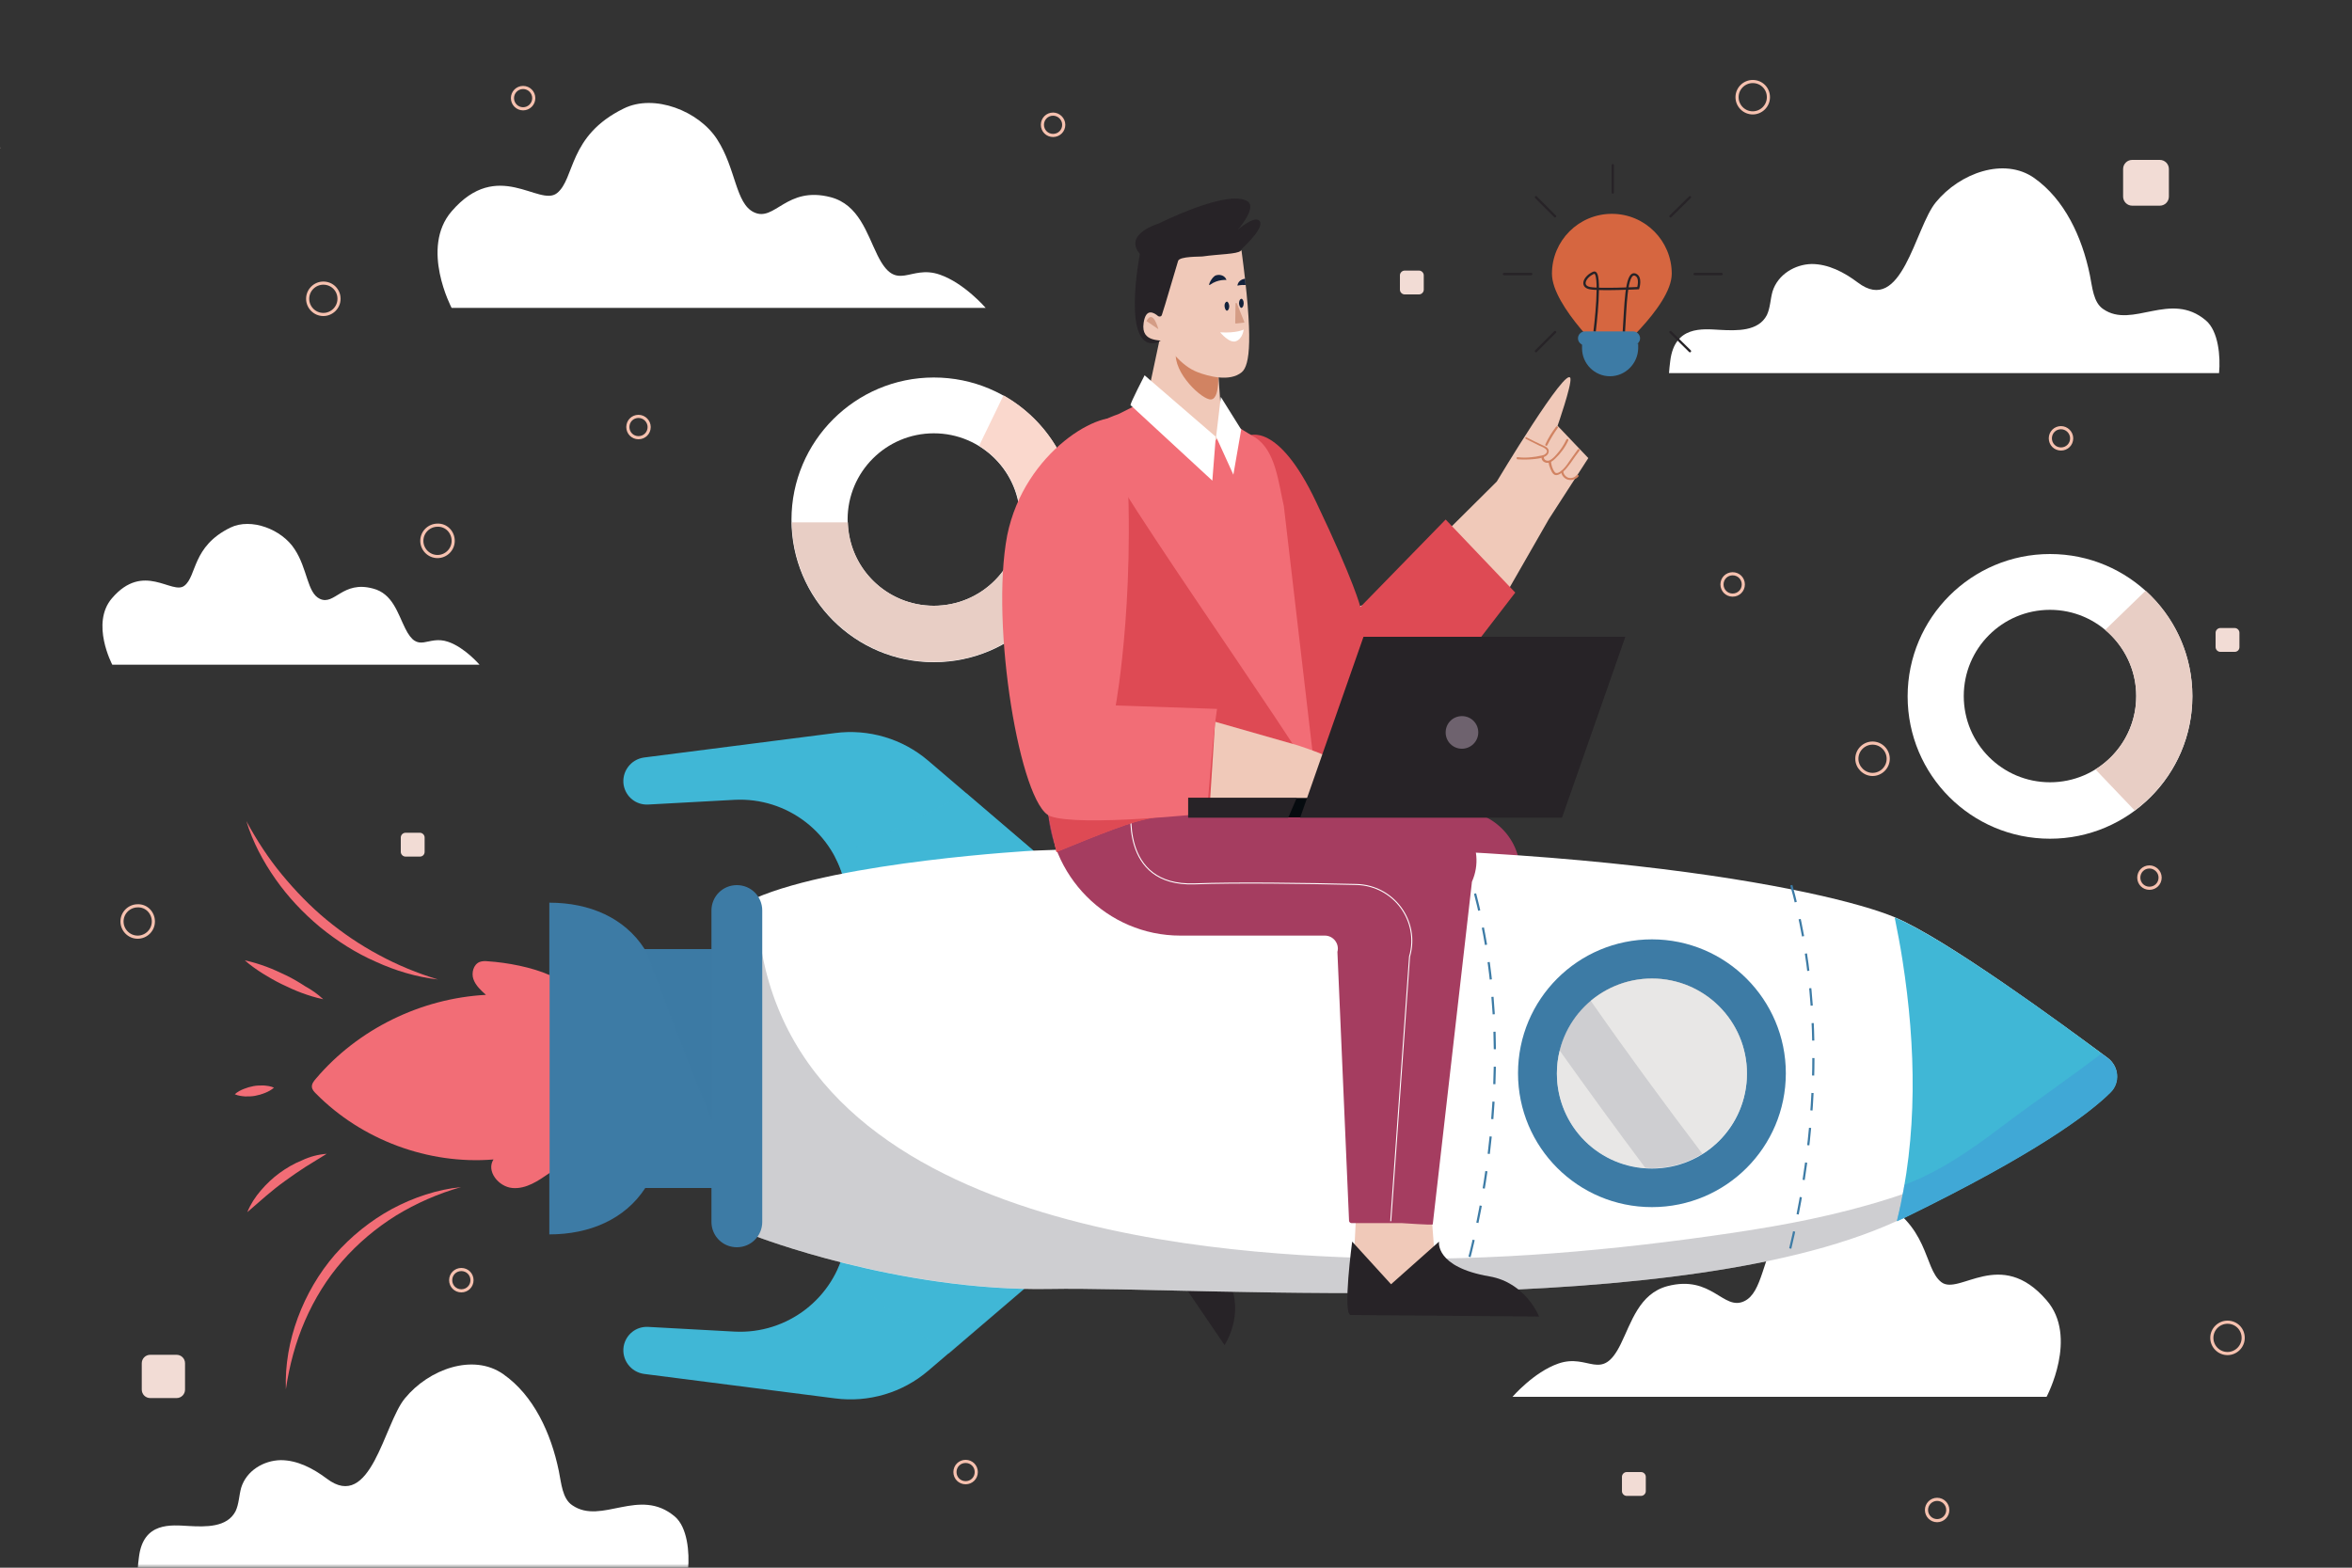 <svg width="300" height="200" viewBox="0 0 300 200" fill="none" xmlns="http://www.w3.org/2000/svg">
<rect x="0" y="0" width="300" height="200" fill="#333333" stroke="none"/>
<mask id="mask0_10325_17833" style="mask-type:luminance" maskUnits="userSpaceOnUse" x="0" y="0" width="300" height="200">
<path d="M300 0H0V200H300V0Z" fill="white"/>
</mask>
<g mask="url(#mask0_10325_17833)">
<path d="M57.604 39.28H125.724C125.724 39.28 123.004 36.12 119.884 35.04C116.004 33.68 114.364 37.52 111.924 32.56C110.564 29.8 109.564 26.12 105.964 25.16C100.284 23.68 98.844 28.36 96.164 27.08C93.804 25.96 93.884 21.52 91.484 17.8C89.164 14.16 83.444 11.92 79.564 13.84C72.444 17.32 73.364 22.8 71.044 24.64C68.764 26.44 63.484 20.12 57.604 26.96C53.564 31.64 57.604 39.28 57.604 39.28Z" fill="white"/>
<path d="M14.323 84.8H61.163C61.163 84.8 59.283 82.6 57.163 81.88C54.483 80.96 53.363 83.561 51.683 80.16C50.723 78.24 50.083 75.721 47.563 75.081C43.683 74.04 42.683 77.281 40.803 76.4C39.163 75.641 39.243 72.561 37.563 70.04C35.963 67.561 32.043 66.001 29.363 67.32C24.483 69.721 25.123 73.481 23.523 74.721C21.963 75.96 18.323 71.6 14.283 76.32C11.523 79.52 14.323 84.8 14.323 84.8Z" fill="white"/>
<path d="M261.042 178.2H192.922C192.922 178.2 195.642 175.04 198.762 173.96C202.642 172.6 204.282 176.44 206.722 171.48C208.082 168.72 209.082 165.04 212.682 164.08C218.362 162.6 219.802 167.28 222.482 166C224.842 164.88 224.762 160.44 227.162 156.72C229.482 153.08 235.202 150.84 239.082 152.76C246.202 156.24 245.282 161.72 247.602 163.56C249.882 165.36 255.162 159.04 261.042 165.88C265.122 170.56 261.042 178.2 261.042 178.2Z" fill="white"/>
<path d="M225.563 12.4C225.563 13.52 224.643 14.4 223.563 14.4C222.443 14.4 221.562 13.48 221.562 12.4C221.562 11.28 222.482 10.4 223.563 10.4C224.683 10.4 225.563 11.28 225.563 12.4Z" stroke="#F6C1AF" stroke-width="0.4" stroke-miterlimit="10" stroke-linejoin="round"/>
<path d="M286.121 170.681C286.121 171.801 285.201 172.681 284.121 172.681C283.001 172.681 282.121 171.761 282.121 170.681C282.121 169.561 283.041 168.681 284.121 168.681C285.241 168.681 286.121 169.561 286.121 170.681Z" stroke="#F6C1AF" stroke-width="0.4" stroke-miterlimit="10" stroke-linejoin="round"/>
<path d="M240.844 96.801C240.844 97.921 239.924 98.801 238.844 98.801C237.764 98.801 236.844 97.881 236.844 96.801C236.844 95.681 237.764 94.801 238.844 94.801C239.964 94.801 240.844 95.721 240.844 96.801Z" stroke="#F6C1AF" stroke-width="0.4" stroke-miterlimit="10" stroke-linejoin="round"/>
<path d="M57.805 69C57.805 70.12 56.885 71 55.805 71C54.685 71 53.805 70.08 53.805 69C53.805 67.88 54.725 67 55.805 67C56.925 66.96 57.805 67.88 57.805 69Z" stroke="#F6C1AF" stroke-width="0.4" stroke-miterlimit="10" stroke-linejoin="round"/>
<path d="M19.562 117.561C19.562 118.681 18.642 119.561 17.562 119.561C16.442 119.561 15.562 118.641 15.562 117.561C15.562 116.441 16.483 115.561 17.562 115.561C18.683 115.521 19.562 116.441 19.562 117.561Z" stroke="#F6C1AF" stroke-width="0.4" stroke-miterlimit="10" stroke-linejoin="round"/>
<path d="M43.242 38.12C43.242 39.24 42.322 40.12 41.242 40.12C40.122 40.12 39.242 39.2 39.242 38.12C39.242 37 40.162 36.12 41.242 36.12C42.362 36.12 43.242 37 43.242 38.12Z" stroke="#F6C1AF" stroke-width="0.4" stroke-miterlimit="10" stroke-linejoin="round"/>
<path d="M66.723 13.88C67.474 13.88 68.083 13.271 68.083 12.52C68.083 11.769 67.474 11.16 66.723 11.16C65.972 11.16 65.363 11.769 65.363 12.52C65.363 13.271 65.972 13.88 66.723 13.88Z" stroke="#F6C1AF" stroke-width="0.4" stroke-miterlimit="10" stroke-linejoin="round"/>
<path d="M275.525 111.961C275.525 112.721 274.925 113.321 274.165 113.321C273.405 113.321 272.805 112.721 272.805 111.961C272.805 111.201 273.405 110.601 274.165 110.601C274.885 110.601 275.525 111.201 275.525 111.961Z" stroke="#F6C1AF" stroke-width="0.4" stroke-miterlimit="10" stroke-linejoin="round"/>
<path d="M135.681 15.921C135.681 16.68 135.081 17.28 134.321 17.28C133.561 17.28 132.961 16.68 132.961 15.921C132.961 15.161 133.561 14.56 134.321 14.56C135.041 14.56 135.681 15.161 135.681 15.921Z" stroke="#F6C1AF" stroke-width="0.4" stroke-miterlimit="10" stroke-linejoin="round"/>
<path d="M222.361 74.56C222.361 75.32 221.761 75.92 221.001 75.92C220.241 75.92 219.641 75.32 219.641 74.56C219.641 73.8 220.241 73.2 221.001 73.2C221.761 73.2 222.361 73.8 222.361 74.56Z" stroke="#F6C1AF" stroke-width="0.4" stroke-miterlimit="10" stroke-linejoin="round"/>
<path d="M264.243 55.921C264.243 56.681 263.643 57.281 262.883 57.281C262.123 57.281 261.523 56.681 261.523 55.921C261.523 55.161 262.123 54.56 262.883 54.56C263.603 54.56 264.243 55.161 264.243 55.921Z" stroke="#F6C1AF" stroke-width="0.4" stroke-miterlimit="10" stroke-linejoin="round"/>
<path d="M247.083 194C247.834 194 248.443 193.391 248.443 192.64C248.443 191.889 247.834 191.28 247.083 191.28C246.332 191.28 245.723 191.889 245.723 192.64C245.723 193.391 246.332 194 247.083 194Z" stroke="#F6C1AF" stroke-width="0.4" stroke-miterlimit="10" stroke-linejoin="round"/>
<path d="M124.525 187.8C124.525 188.56 123.925 189.16 123.165 189.16C122.405 189.16 121.805 188.56 121.805 187.8C121.805 187.04 122.405 186.44 123.165 186.44C123.925 186.44 124.525 187.04 124.525 187.8Z" stroke="#F6C1AF" stroke-width="0.4" stroke-miterlimit="10" stroke-linejoin="round"/>
<path d="M60.204 163.321C60.204 164.081 59.604 164.681 58.844 164.681C58.084 164.681 57.484 164.081 57.484 163.321C57.484 162.561 58.084 161.961 58.844 161.961C59.604 161.961 60.204 162.561 60.204 163.321Z" stroke="#F6C1AF" stroke-width="0.4" stroke-miterlimit="10" stroke-linejoin="round"/>
<path d="M82.802 54.48C82.802 55.24 82.202 55.84 81.442 55.84C80.682 55.84 80.082 55.24 80.082 54.48C80.082 53.72 80.682 53.12 81.442 53.12C82.202 53.12 82.802 53.76 82.802 54.48Z" stroke="#F6C1AF" stroke-width="0.4" stroke-miterlimit="10" stroke-linejoin="round"/>
<path d="M285.042 83.16H283.202C282.882 83.16 282.602 82.88 282.602 82.56V80.72C282.602 80.4 282.882 80.12 283.202 80.12H285.042C285.362 80.12 285.642 80.4 285.642 80.72V82.56C285.642 82.92 285.362 83.16 285.042 83.16Z" fill="#F2DCD5"/>
<path d="M22.522 178.36H19.162C18.562 178.36 18.082 177.88 18.082 177.28V173.92C18.082 173.32 18.562 172.84 19.162 172.84H22.522C23.122 172.84 23.602 173.32 23.602 173.92V177.28C23.602 177.88 23.122 178.36 22.522 178.36Z" fill="#F2DCD5"/>
<path d="M53.561 109.28H51.721C51.401 109.28 51.121 109 51.121 108.68V106.84C51.121 106.52 51.401 106.24 51.721 106.24H53.561C53.881 106.24 54.161 106.52 54.161 106.84V108.68C54.161 109 53.921 109.28 53.561 109.28Z" fill="#F2DCD5"/>
<path d="M181.002 37.56H179.163C178.843 37.56 178.562 37.281 178.562 36.961V35.12C178.562 34.8 178.843 34.52 179.163 34.52H181.002C181.322 34.52 181.602 34.8 181.602 35.12V36.961C181.602 37.281 181.322 37.56 181.002 37.56Z" fill="#F2DCD5"/>
<path d="M275.485 26.24H271.965C271.325 26.24 270.805 25.72 270.805 25.08V21.56C270.805 20.92 271.325 20.4 271.965 20.4H275.485C276.125 20.4 276.645 20.92 276.645 21.56V25.08C276.645 25.72 276.125 26.24 275.485 26.24Z" fill="#F2DCD5"/>
<path d="M209.323 190.841H207.483C207.163 190.841 206.883 190.561 206.883 190.241V188.401C206.883 188.081 207.163 187.801 207.483 187.801H209.323C209.643 187.801 209.923 188.081 209.923 188.401V190.241C209.923 190.561 209.643 190.841 209.323 190.841Z" fill="#F2DCD5"/>
<path d="M212.883 47.601C212.923 47.121 212.963 46.601 213.043 46.041C213.603 41.521 217.163 41.961 219.363 42.081C221.563 42.201 224.283 42.281 225.363 40.201C225.803 39.281 225.803 38.201 226.083 37.201C226.763 35.001 228.963 33.721 231.083 33.681C233.203 33.681 235.203 34.721 236.963 36.041C242.603 40.321 244.243 29.041 246.923 25.801C249.963 22.081 255.643 20.001 259.483 22.721C263.323 25.441 265.563 30.201 266.563 35.081C266.883 36.641 267.003 38.601 268.283 39.441C272.003 42.001 276.843 37.041 281.363 40.881C282.963 42.241 283.243 45.481 283.043 47.601H212.883Z" fill="white"/>
<path d="M17.562 200.2C17.602 199.72 17.642 199.2 17.723 198.64C18.282 194.12 21.843 194.56 24.043 194.68C26.242 194.8 28.962 194.88 30.043 192.8C30.483 191.88 30.483 190.8 30.762 189.8C31.442 187.6 33.642 186.32 35.803 186.28C37.922 186.28 39.922 187.32 41.682 188.64C47.322 192.92 48.962 181.64 51.642 178.4C54.682 174.68 60.362 172.6 64.203 175.32C68.043 178 70.282 182.8 71.282 187.68C71.603 189.24 71.722 191.2 73.002 192.04C76.722 194.6 81.562 189.64 86.082 193.48C87.683 194.84 87.963 198.08 87.763 200.2H17.562Z" fill="white"/>
</g>
<mask id="mask1_10325_17833" style="mask-type:luminance" maskUnits="userSpaceOnUse" x="0" y="0" width="300" height="200">
<path d="M300 0H0V200H300V0Z" fill="white"/>
</mask>
<g mask="url(#mask1_10325_17833)">
<path d="M119.113 48.16C109.113 48.16 100.953 56.28 100.953 66.32C100.953 76.36 109.073 84.48 119.113 84.48C129.153 84.48 137.273 76.36 137.273 66.32C137.273 56.28 129.153 48.16 119.113 48.16ZM119.113 77.28C113.033 77.28 108.113 72.36 108.113 66.28C108.113 60.2 113.033 55.28 119.113 55.28C125.193 55.28 130.113 60.2 130.113 66.28C130.113 72.36 125.193 77.28 119.113 77.28Z" fill="white"/>
<path d="M119.116 77.281C113.156 77.281 108.316 72.561 108.156 66.641H100.996C101.156 76.521 109.236 84.441 119.116 84.441C129.036 84.441 137.076 76.481 137.236 66.641H130.076C129.916 72.521 125.076 77.281 119.116 77.281Z" fill="#E8CEC5"/>
<path d="M127.999 50.44L124.879 56.88C128.039 58.8 130.159 62.279 130.159 66.279C130.159 66.4 130.159 66.519 130.159 66.6H137.279C137.279 66.48 137.279 66.359 137.279 66.279C137.279 59.48 133.519 53.559 127.999 50.44Z" fill="#FAD8CD"/>
<path d="M0.073 18.88L-4.367 13.16C-9.207 16.28 -12.487 21.64 -12.727 27.8C-12.727 28.04 -12.727 28.24 -12.727 28.48C-12.727 33.2 -10.927 37.48 -7.967 40.72L-2.687 35.88C-4.487 33.92 -5.567 31.32 -5.567 28.44C-5.567 28.2 -5.567 28 -5.527 27.76C-5.327 23.96 -3.087 20.64 0.073 18.88Z" fill="#E8CEC5"/>
<path d="M261.48 70.68C251.48 70.68 243.32 78.8 243.32 88.84C243.32 98.88 251.44 107 261.48 107C271.48 107 279.64 98.88 279.64 88.84C279.64 78.8 271.52 70.68 261.48 70.68ZM261.48 99.8C255.4 99.8 250.48 94.88 250.48 88.8C250.48 82.72 255.4 77.8 261.48 77.8C267.56 77.8 272.48 82.76 272.48 88.8C272.48 94.88 267.56 99.8 261.48 99.8Z" fill="white"/>
<path d="M272.477 88.799C272.477 92.759 270.397 96.199 267.277 98.159L272.277 103.399C276.757 100.079 279.637 94.799 279.637 88.799C279.637 83.479 277.357 78.679 273.677 75.359L268.517 80.359C270.917 82.399 272.477 85.399 272.477 88.799Z" fill="#E8CEC5"/>
</g>
<mask id="mask2_10325_17833" style="mask-type:luminance" maskUnits="userSpaceOnUse" x="0" y="0" width="300" height="200">
<path d="M300 0H0V200H300V0Z" fill="white"/>
</mask>
<g mask="url(#mask2_10325_17833)">
<path d="M155.87 155.56L159.99 150.84L153.95 143.6L149.87 147.32L148.07 154.32L155.87 155.56Z" fill="#F0C9B9"/>
<path d="M150.512 146.56C150.512 146.56 142.152 150.84 142.672 151.72L156.192 171.6C156.192 171.6 158.792 167.76 156.792 163.52C153.792 157.08 156.792 155.72 156.792 155.72L148.832 153.76L150.512 146.56Z" fill="#272327"/>
<path d="M174.709 110.36C175.269 111.28 151.789 143.68 151.789 143.68C154.309 147.52 158.029 152.92 158.029 152.92C158.109 153.04 158.229 153.08 158.349 153.08C158.349 153.08 184.789 131.12 193.229 114.2C193.309 114.04 193.389 113.84 193.469 113.6C195.069 108.96 191.829 104.08 186.989 103.48L164.349 103.64" fill="#A53D60"/>
<path d="M173.909 77.24C173.909 77.24 165.349 80.48 169.029 85.28C171.309 88.24 176.749 102.28 181.749 109.32C184.949 113.76 184.469 119.88 180.629 123.76L156.469 150.08" stroke="white" stroke-width="0.128" stroke-miterlimit="10"/>
<path d="M82.226 121.08H92.746V151.56H82.266H82.306C79.706 155.56 75.186 157.48 70.066 157.48V115.16C75.186 115.16 79.666 117.08 82.226 121.08Z" fill="#3D7BA5"/>
<path d="M70.105 124.4C67.865 123.4 64.705 122.8 62.265 122.64C61.905 122.6 61.505 122.6 61.185 122.72C60.385 123.04 60.105 124.12 60.385 124.92C60.665 125.72 61.345 126.36 61.985 126.92C53.705 127.36 45.665 131.28 40.305 137.6C40.025 137.92 39.745 138.28 39.785 138.68C39.825 139.04 40.065 139.28 40.305 139.52C46.145 145.44 54.665 148.6 62.945 147.92C61.985 149.4 63.585 151.4 65.345 151.56C67.105 151.72 68.665 150.64 70.105 149.64" fill="#F26D76"/>
<path d="M58.825 151.439C55.865 152.279 53.065 153.519 50.505 155.079C47.945 156.679 45.625 158.639 43.665 160.879C41.705 163.119 40.105 165.719 38.905 168.479C37.705 171.239 36.905 174.199 36.465 177.239C36.345 174.159 36.905 171.039 37.985 168.119C39.065 165.199 40.665 162.439 42.705 160.079C44.785 157.719 47.265 155.719 49.985 154.239C52.745 152.759 55.745 151.759 58.825 151.439Z" fill="#F26D76"/>
<path d="M55.866 124.96C53.106 124.64 50.426 123.84 47.906 122.68C45.346 121.56 42.986 120.04 40.826 118.28C38.666 116.48 36.746 114.44 35.146 112.16C33.546 109.88 32.226 107.4 31.426 104.76C32.746 107.2 34.226 109.48 35.946 111.56C37.666 113.64 39.546 115.6 41.626 117.32C43.706 119.04 45.946 120.56 48.346 121.84C50.706 123.12 53.226 124.16 55.866 124.96Z" fill="#F26D76"/>
<path d="M41.227 127.48C40.267 127.28 39.387 127 38.507 126.68C37.627 126.36 36.787 125.96 35.947 125.56C35.107 125.16 34.307 124.68 33.507 124.2C32.707 123.68 31.947 123.16 31.227 122.52C32.187 122.72 33.067 123 33.947 123.32C34.827 123.64 35.667 124.04 36.507 124.44C37.347 124.84 38.147 125.32 38.947 125.84C39.747 126.28 40.507 126.8 41.227 127.48Z" fill="#F26D76"/>
<path d="M34.945 138.759C34.585 139.079 34.185 139.279 33.785 139.439C33.385 139.599 32.985 139.719 32.545 139.799C32.145 139.879 31.705 139.879 31.265 139.879C30.825 139.839 30.385 139.799 29.945 139.599C30.305 139.279 30.705 139.079 31.105 138.919C31.505 138.759 31.905 138.639 32.345 138.559C32.745 138.479 33.185 138.479 33.625 138.479C34.065 138.519 34.505 138.559 34.945 138.759Z" fill="#F26D76"/>
<path d="M41.667 147.199L38.947 148.879C38.067 149.439 37.227 150.039 36.387 150.639C35.547 151.239 34.747 151.879 33.947 152.559L31.547 154.639C31.947 153.639 32.547 152.719 33.267 151.879C33.987 151.039 34.787 150.279 35.667 149.639C36.547 148.999 37.507 148.439 38.507 148.039C39.507 147.559 40.587 147.279 41.667 147.199Z" fill="#F26D76"/>
<path opacity="0.5" d="M90.226 141.6C87.506 134.92 82.266 121.08 82.266 121.08H92.746V147.76C91.866 145.76 91.066 143.68 90.226 141.6Z" fill="#3D7BA5"/>
<path d="M131.869 108.56L118.389 97.04C115.109 94.24 110.789 92.96 106.509 93.52L82.15 96.64C80.43 96.88 79.269 98.48 79.549 100.16C79.829 101.68 81.15 102.72 82.669 102.64L93.669 102.04C100.429 101.68 106.429 106.32 107.789 112.92L131.869 108.56Z" fill="#40B7D6"/>
<path d="M131.869 163.36L118.389 174.88C115.109 177.68 110.789 178.96 106.509 178.4L82.15 175.28C80.43 175.04 79.269 173.44 79.549 171.76C79.829 170.24 81.15 169.2 82.669 169.28L93.669 169.88C100.429 170.24 106.429 165.6 107.789 159L131.869 163.36Z" fill="#40B7D6"/>
<g opacity="0.5">
<path d="M123.264 101.199L131.864 108.559L107.824 112.959C107.544 111.639 107.104 110.439 106.504 109.319C112.144 106.719 117.744 104.039 123.264 101.199Z" fill="#40B7D6"/>
<path d="M116.463 169.519C113.223 166.999 110.063 164.439 106.863 161.919C107.303 160.999 107.623 159.999 107.863 158.959L131.903 163.359L121.023 172.679C119.383 171.479 117.703 170.479 116.463 169.519Z" fill="#40B7D6"/>
</g>
<path d="M96.305 157.679C96.305 157.679 114.585 164.799 133.905 164.439C153.225 164.079 215.225 168.839 242.985 155.279C259.545 147.199 266.345 142.119 269.145 139.359C270.425 138.119 270.265 136.039 268.825 134.959C263.105 130.719 248.145 119.719 241.625 116.999C233.505 113.599 198.585 105.839 131.865 108.519C131.865 108.519 107.145 109.879 96.305 114.599V157.679Z" fill="white"/>
<path opacity="0.37" d="M221.025 157.28C234.305 155.32 248.025 152.08 259.065 144.08C259.545 143.76 259.865 143.36 260.105 142.92C263.385 140.88 266.625 138.8 269.945 136.8C270.105 137.72 269.865 138.68 269.145 139.36C266.345 142.12 259.545 147.2 242.985 155.28C215.225 168.84 153.225 164.08 133.905 164.44C114.585 164.76 96.305 157.68 96.305 157.68L96.505 114.32C96.985 156.56 154.185 159.96 175.145 160.52C190.465 160.92 205.905 159.52 221.025 157.28Z" fill="#7A7B82"/>
<path d="M242.668 122.52C242.388 120.68 242.028 118.84 241.668 117.04C248.188 119.76 263.188 130.72 268.868 135C270.308 136.08 270.468 138.16 269.188 139.4C266.388 142.16 259.588 147.24 243.028 155.32C242.668 155.48 242.308 155.64 241.948 155.8C244.628 145 244.388 133.52 242.668 122.52Z" fill="#40B7D6"/>
<path opacity="0.5" d="M255.225 143.799C259.465 140.599 263.865 137.599 268.065 134.399C268.345 134.599 268.625 134.799 268.865 134.999C270.305 136.079 270.465 138.159 269.185 139.399C266.385 142.159 259.585 147.239 243.025 155.319C242.665 155.479 242.305 155.639 241.945 155.799C242.345 154.279 242.625 152.719 242.905 151.159C247.385 149.479 251.385 146.719 255.225 143.799Z" fill="#409AD6"/>
<path d="M90.746 116.16V155.88C90.746 157.68 92.186 159.12 93.986 159.12C95.786 159.12 97.226 157.68 97.226 155.88V116.16C97.226 114.36 95.786 112.92 93.986 112.92C92.186 112.92 90.746 114.36 90.746 116.16Z" fill="#3D7BA5"/>
<path d="M210.705 119.84C201.265 119.84 193.625 127.48 193.625 136.92C193.625 146.36 201.265 154 210.705 154C220.145 154 227.785 146.36 227.785 136.92C227.785 127.52 220.145 119.84 210.705 119.84ZM210.705 124.84C217.385 124.84 222.825 130.24 222.825 136.96C222.825 143.68 217.425 149.08 210.705 149.08C203.985 149.08 198.585 143.68 198.585 136.96C198.585 130.24 204.025 124.84 210.705 124.84Z" fill="#3D7BA5"/>
<path opacity="0.37" d="M210.706 149.04C217.4 149.04 222.826 143.613 222.826 136.92C222.826 130.226 217.4 124.8 210.706 124.8C204.012 124.8 198.586 130.226 198.586 136.92C198.586 143.613 204.012 149.04 210.706 149.04Z" fill="#7A7B82"/>
<g opacity="0.6">
<path d="M209.866 149C203.586 148.56 198.586 143.32 198.586 136.92C198.586 135.92 198.706 134.96 198.946 134.04C202.546 139.08 206.146 144.04 209.866 149Z" fill="#FAF9F4"/>
<path d="M202.906 127.68C205.026 125.92 207.746 124.84 210.706 124.84C217.386 124.84 222.826 130.24 222.826 136.96C222.826 141.28 220.546 145.08 217.146 147.2C212.266 140.76 207.506 134.28 202.906 127.68Z" fill="#FAF9F4"/>
</g>
<path d="M225.265 135.8C225.905 135.8 226.425 136.32 226.425 136.96C226.425 137.6 225.905 138.12 225.265 138.12C224.625 138.12 224.105 137.6 224.105 136.96C224.105 136.32 224.625 135.8 225.265 135.8Z" stroke="#3D7BA5" stroke-width="0.139" stroke-miterlimit="10"/>
<path d="M196.187 135.8C196.827 135.8 197.347 136.32 197.347 136.96C197.347 137.6 196.827 138.12 196.187 138.12C195.547 138.12 195.027 137.6 195.027 136.96C195.027 136.32 195.547 135.8 196.187 135.8Z" stroke="#3D7BA5" stroke-width="0.139" stroke-miterlimit="10"/>
<path d="M220.184 125.84C220.624 125.4 221.384 125.4 221.824 125.84C222.264 126.28 222.264 127.04 221.824 127.48C221.384 127.92 220.624 127.92 220.184 127.48C219.704 127 219.704 126.28 220.184 125.84Z" stroke="#3D7BA5" stroke-width="0.139" stroke-miterlimit="10"/>
<path d="M199.626 146.399C200.066 145.959 200.826 145.959 201.266 146.399C201.706 146.839 201.706 147.599 201.266 148.039C200.826 148.479 200.066 148.479 199.626 148.039C199.146 147.599 199.146 146.839 199.626 146.399Z" stroke="#3D7BA5" stroke-width="0.139" stroke-miterlimit="10"/>
<path d="M209.547 122.4C209.547 121.76 210.067 121.24 210.707 121.24C211.347 121.24 211.867 121.76 211.867 122.4C211.867 123.04 211.347 123.56 210.707 123.56C210.067 123.56 209.547 123.04 209.547 122.4Z" stroke="#3D7BA5" stroke-width="0.139" stroke-miterlimit="10"/>
<path d="M209.547 151.48C209.547 150.84 210.067 150.32 210.707 150.32C211.347 150.32 211.867 150.84 211.867 151.48C211.867 152.12 211.347 152.64 210.707 152.64C210.067 152.64 209.547 152.12 209.547 151.48Z" stroke="#3D7BA5" stroke-width="0.139" stroke-miterlimit="10"/>
<path d="M199.627 127.48C199.187 127.04 199.187 126.28 199.627 125.84C200.067 125.4 200.827 125.4 201.267 125.84C201.707 126.28 201.707 127.04 201.267 127.48C200.787 127.92 200.067 127.92 199.627 127.48Z" stroke="#3D7BA5" stroke-width="0.139" stroke-miterlimit="10"/>
<path d="M220.185 148.04C219.745 147.6 219.745 146.84 220.185 146.4C220.625 145.96 221.385 145.96 221.825 146.4C222.265 146.84 222.265 147.6 221.825 148.04C221.345 148.48 220.625 148.48 220.185 148.04Z" stroke="#3D7BA5" stroke-width="0.139" stroke-miterlimit="10"/>
<path d="M186.227 164.64C186.227 164.64 195.907 136 186.707 109.24" stroke="#3D7BA5" stroke-width="0.278" stroke-miterlimit="10" stroke-dasharray="2.23 2.23"/>
<path d="M228.348 159.279C230.508 150.279 233.748 131.199 228.348 112.439" stroke="#3D7BA5" stroke-width="0.278" stroke-miterlimit="10" stroke-dasharray="2.23 2.23"/>
<path d="M179.305 164.64C179.305 164.64 188.985 136 179.785 109.24" stroke="#3D7BA5" stroke-width="0.278" stroke-miterlimit="10" stroke-dasharray="2.23 2.23"/>
<path d="M182.91 159.12L182.43 152.92L173.03 153.76L172.75 159.36L177.47 164.8L182.91 159.12Z" fill="#F0C9B9"/>
<path d="M172.471 158.4C172.471 158.4 171.231 167.68 172.271 167.76L196.311 167.96C196.311 167.96 194.631 163.64 189.991 162.84C182.991 161.64 183.551 158.4 183.551 158.4L177.431 163.84L172.471 158.4Z" fill="#272327"/>
<path d="M133.629 102.28C133.629 111.72 141.229 119.36 150.549 119.36H168.989C170.069 119.36 170.869 120.4 170.589 121.44L172.069 155.64C172.029 155.84 172.189 156.04 172.389 156.04H178.789C178.909 156.04 182.669 156.32 182.749 156.2L187.749 112.48C189.669 108.16 186.589 103.24 181.869 103.16L133.629 102.28Z" fill="#A53D60"/>
<path d="M144.35 102.76C144.35 102.76 142.67 113.08 152.35 112.76C157.71 112.56 166.39 112.68 173.03 112.84C177.75 112.96 181.11 117.48 179.79 122.04L177.39 155.8" stroke="white" stroke-width="0.128" stroke-miterlimit="10"/>
<path d="M197.551 66.24L202.591 58.44L198.671 54.32C198.671 54.32 200.471 49.16 200.311 48.28C199.911 46.4 190.911 61.44 190.911 61.44L184.391 67.92L192.231 75.52L197.551 66.24Z" fill="#F0C9B9"/>
<path d="M194.638 56C195.198 56.28 195.757 56.56 196.317 56.84C196.677 57 197.717 57.36 197.157 57.88C196.957 58.08 196.677 58.12 196.397 58.16C196.077 58.24 195.757 58.28 195.397 58.32C194.797 58.4 194.157 58.4 193.557 58.32C193.398 58.32 193.398 58.56 193.557 58.6C194.277 58.64 195.038 58.64 195.757 58.56C196.117 58.52 196.438 58.48 196.757 58.36C197.037 58.28 197.278 58.16 197.438 57.92C197.558 57.72 197.598 57.44 197.438 57.24C197.278 57 196.997 56.92 196.757 56.8C196.077 56.48 195.397 56.16 194.717 55.8C194.597 55.68 194.478 55.92 194.638 56Z" fill="#D18362"/>
<path d="M198.478 54.439C197.958 55.119 197.478 55.879 197.118 56.679C197.038 56.839 197.278 56.959 197.358 56.799C197.758 55.999 198.198 55.279 198.718 54.559C198.798 54.439 198.558 54.319 198.478 54.439Z" fill="#D18362"/>
<path d="M196.635 58.239C196.555 58.639 196.835 58.959 197.235 59.039C197.675 59.12 198.075 58.8 198.355 58.52C199.035 57.88 199.635 57.08 200.035 56.2C200.115 56.039 199.875 55.919 199.795 56.08C199.475 56.76 199.035 57.44 198.515 57.999C198.275 58.279 197.995 58.559 197.675 58.719C197.515 58.8 197.315 58.8 197.155 58.719C196.995 58.639 196.915 58.48 196.915 58.319C196.915 58.16 196.675 58.08 196.635 58.239Z" fill="#D18362"/>
<path d="M197.512 58.96C197.552 59.24 197.632 59.52 197.752 59.8C197.832 60 197.952 60.28 198.112 60.44C198.472 60.84 198.992 60.48 199.352 60.2C199.752 59.88 200.032 59.44 200.352 59.04C200.712 58.52 201.072 58 201.472 57.48C201.592 57.32 201.352 57.2 201.232 57.36C200.912 57.8 200.632 58.2 200.312 58.64C200.032 59.04 199.792 59.44 199.472 59.76C199.232 60 198.632 60.6 198.312 60.24C198.032 59.88 197.872 59.36 197.832 58.88C197.752 58.72 197.512 58.8 197.512 58.96Z" fill="#D18362"/>
<path d="M199.117 60.199C199.197 60.679 199.557 61.079 199.997 61.199C200.477 61.319 200.997 61.159 201.317 60.799C201.437 60.679 201.237 60.479 201.117 60.599C200.877 60.919 200.477 61.039 200.077 60.959C199.717 60.839 199.437 60.519 199.397 60.159C199.397 60.079 199.277 60.039 199.237 60.079C199.157 60.039 199.117 60.119 199.117 60.199Z" fill="#D18362"/>
<path d="M167.114 101.48C167.114 101.48 160.834 58.28 159.234 55.6C159.234 55.6 162.954 53.64 167.874 64.04C172.834 74.44 173.514 77.44 173.514 77.44L184.394 66.28L193.274 75.6L173.514 101.28L167.714 101.92" fill="#DE4A54"/>
<path d="M142.634 52.84C142.634 52.84 130.994 56.56 129.514 67.96C128.034 79.36 134.754 108.68 134.754 108.68C134.754 108.68 141.874 105.68 144.794 104.84C149.154 103.64 152.394 103.6 155.474 103.52L168.274 103.28L163.754 64.56C163.074 61.64 162.714 57.44 160.074 55.8L155.594 53.08L146.714 50.8L142.634 52.84Z" fill="#F26D76"/>
<path d="M168.674 101.12C165.314 94.359 138.634 57.44 139.074 54.52C135.514 56.559 130.434 60.719 129.514 67.999C128.034 79.4 134.754 108.72 134.754 108.72C134.754 108.72 141.874 105.72 144.794 104.88C149.154 103.68 152.394 103.64 155.474 103.56L169.994 103.44C170.354 103.12 168.834 101.44 168.674 101.12Z" fill="#DE4A54"/>
<path d="M154.992 92.08L165.352 95.04C165.352 95.04 175.312 98 178.032 102.64L154.352 102L154.992 92.08Z" fill="#F0C9B9"/>
<path d="M143.352 53.6C140.712 51.92 130.672 57.52 128.472 68.28C126.272 79.8 130.152 102.72 133.952 104.12C137.712 105.52 153.952 103.76 153.952 103.76C153.952 103.76 154.712 93.56 155.232 90.44L142.312 90C142.312 90 145.232 74.2 143.352 53.6Z" fill="#F26D76"/>
<path d="M172.755 101.8H151.555V104.28H172.755V101.8Z" fill="#060B0F"/>
<path d="M151.555 101.8H165.395L164.315 104.32H151.555V101.8Z" fill="#272327"/>
<path d="M199.236 104.32H165.836L173.916 81.24H207.316L199.236 104.32Z" fill="#272327"/>
<path d="M188.555 93.44C188.555 92.28 187.635 91.36 186.475 91.36C185.315 91.36 184.395 92.28 184.395 93.44C184.395 94.6 185.315 95.52 186.475 95.52C187.595 95.52 188.555 94.6 188.555 93.44Z" fill="#6E626E"/>
<path d="M148.115 42.359L146.395 50.439L149.515 53.959C154.355 59.159 155.035 55.719 155.915 55.279L155.275 45.799L150.755 43.999L148.115 42.359Z" fill="#F0C9B9"/>
<path d="M150.794 43.999L155.314 46.479C155.314 46.479 155.794 50.839 154.474 50.959C153.394 51.079 149.594 47.559 149.994 44.879" fill="#D18362"/>
<path d="M148.073 43.44C148.073 43.44 147.473 40.08 148.233 41.04L150.233 33.52C150.233 33.52 151.513 34.96 152.753 35.84C153.993 36.72 156.873 36.2 157.633 35.88C158.393 35.56 158.073 32.04 158.073 32.04C158.073 32.04 161.233 29.28 160.713 28.28C160.193 27.28 157.873 29.32 157.873 29.32C157.873 29.32 160.393 26.48 159.113 25.68C156.593 24.08 147.793 28.52 147.793 28.52C147.793 28.52 143.233 29.84 145.393 32.4C145.393 32.4 142.953 44.88 147.553 43.72" fill="#272327"/>
<path d="M158.351 31.92C159.871 43.24 159.431 46.6 158.391 47.48C156.871 48.76 154.111 48 152.751 47.48C150.551 46.64 148.991 44.28 148.511 43.6C148.271 43.24 145.471 43.84 145.871 41.2C146.151 39.24 147.191 39.88 147.711 40.32C147.871 40.44 148.111 40.4 148.191 40.2C148.591 39.04 149.831 34.68 150.271 33.28C150.471 32.68 153.111 32.76 153.351 32.72C155.631 32.4 157.711 32.44 158.271 32L158.351 31.92Z" fill="#F0C9B9"/>
<path d="M158.633 42.039C158.633 42.039 157.793 42.519 155.633 42.399C155.633 42.399 156.833 43.879 157.673 43.519C158.513 43.199 158.633 42.039 158.633 42.039Z" fill="white"/>
<path d="M146.234 40.959L147.754 41.999C147.754 41.999 147.074 39.359 146.234 40.959Z" fill="#D49C85"/>
<path d="M156.794 39.039C156.794 39.359 156.674 39.599 156.514 39.639C156.354 39.639 156.234 39.4 156.194 39.08C156.154 38.76 156.314 38.52 156.474 38.48C156.634 38.48 156.754 38.719 156.794 39.039Z" fill="#13223B"/>
<path d="M158.635 38.679C158.635 38.999 158.515 39.239 158.355 39.279C158.195 39.279 158.075 39.039 158.035 38.719C158.035 38.399 158.155 38.159 158.315 38.119C158.475 38.079 158.635 38.359 158.635 38.679Z" fill="#13223B"/>
<path d="M154.357 36.319C153.957 36.639 154.557 35.279 155.117 35.119C155.677 34.959 156.277 35.199 156.437 35.719C156.437 35.719 155.357 35.599 154.357 36.319Z" fill="#13223B"/>
<path d="M158.876 36.36C158.276 36.32 157.836 36.44 157.836 36.44C157.876 35.96 158.316 35.6 158.836 35.56" fill="#13223B"/>
<path d="M157.755 38.679L158.715 41.079C158.715 41.119 158.715 41.159 158.675 41.159L157.635 41.279C157.595 41.279 157.555 41.239 157.555 41.199L157.595 38.679C157.635 38.639 157.715 38.639 157.755 38.679Z" fill="#D49C85"/>
<path d="M144.195 51.68C144.195 51.36 145.995 47.88 145.995 47.88L155.075 55.72L154.635 61.32L144.195 51.68Z" fill="white"/>
<path d="M155.117 55.72L155.717 50.64L158.317 54.8L157.317 60.56L155.117 55.72Z" fill="white"/>
<path d="M213.233 34.92C213.233 30.72 209.833 27.28 205.593 27.28C201.393 27.28 197.953 30.68 197.953 34.92C197.953 39.12 205.233 45.76 205.233 45.76C205.233 45.76 213.233 39.16 213.233 34.92Z" fill="#D66640"/>
<path d="M203.391 42.32C203.391 42.32 204.391 34.32 203.271 34.8C202.151 35.28 201.551 36.52 202.791 36.76C204.031 37 208.951 36.76 208.951 36.76C208.951 36.76 209.391 35.36 208.591 35.04C207.351 34.56 207.351 39.24 207.111 42.56" stroke="#272327" stroke-width="0.3" stroke-miterlimit="10"/>
<path d="M208.313 44.04H202.153C201.673 44.04 201.273 43.64 201.273 43.16C201.273 42.68 201.673 42.28 202.153 42.28H208.313C208.793 42.28 209.193 42.68 209.193 43.16C209.193 43.64 208.793 44.04 208.313 44.04Z" fill="#3D7BA5"/>
<path d="M205.353 48C203.393 48 201.793 46.4 201.793 44.44V43.84H208.953V44.44C208.913 46.4 207.313 48 205.353 48Z" fill="#3D7BA5"/>
<path d="M191.832 34.96H195.312" stroke="#272327" stroke-width="0.3" stroke-miterlimit="10" stroke-linecap="round"/>
<path d="M216.152 34.96H219.592" stroke="#272327" stroke-width="0.3" stroke-miterlimit="10" stroke-linecap="round"/>
<path d="M195.914 25.16L198.354 27.6" stroke="#272327" stroke-width="0.3" stroke-miterlimit="10" stroke-linecap="round"/>
<path d="M213.074 42.36L215.554 44.8" stroke="#272327" stroke-width="0.3" stroke-miterlimit="10" stroke-linecap="round"/>
<path d="M205.711 21.08V24.56" stroke="#272327" stroke-width="0.3" stroke-miterlimit="10" stroke-linecap="round"/>
<path d="M215.554 25.16L213.074 27.6" stroke="#272327" stroke-width="0.3" stroke-miterlimit="10" stroke-linecap="round"/>
<path d="M198.354 42.36L195.914 44.8" stroke="#272327" stroke-width="0.3" stroke-miterlimit="10" stroke-linecap="round"/>
</g>
</svg>
